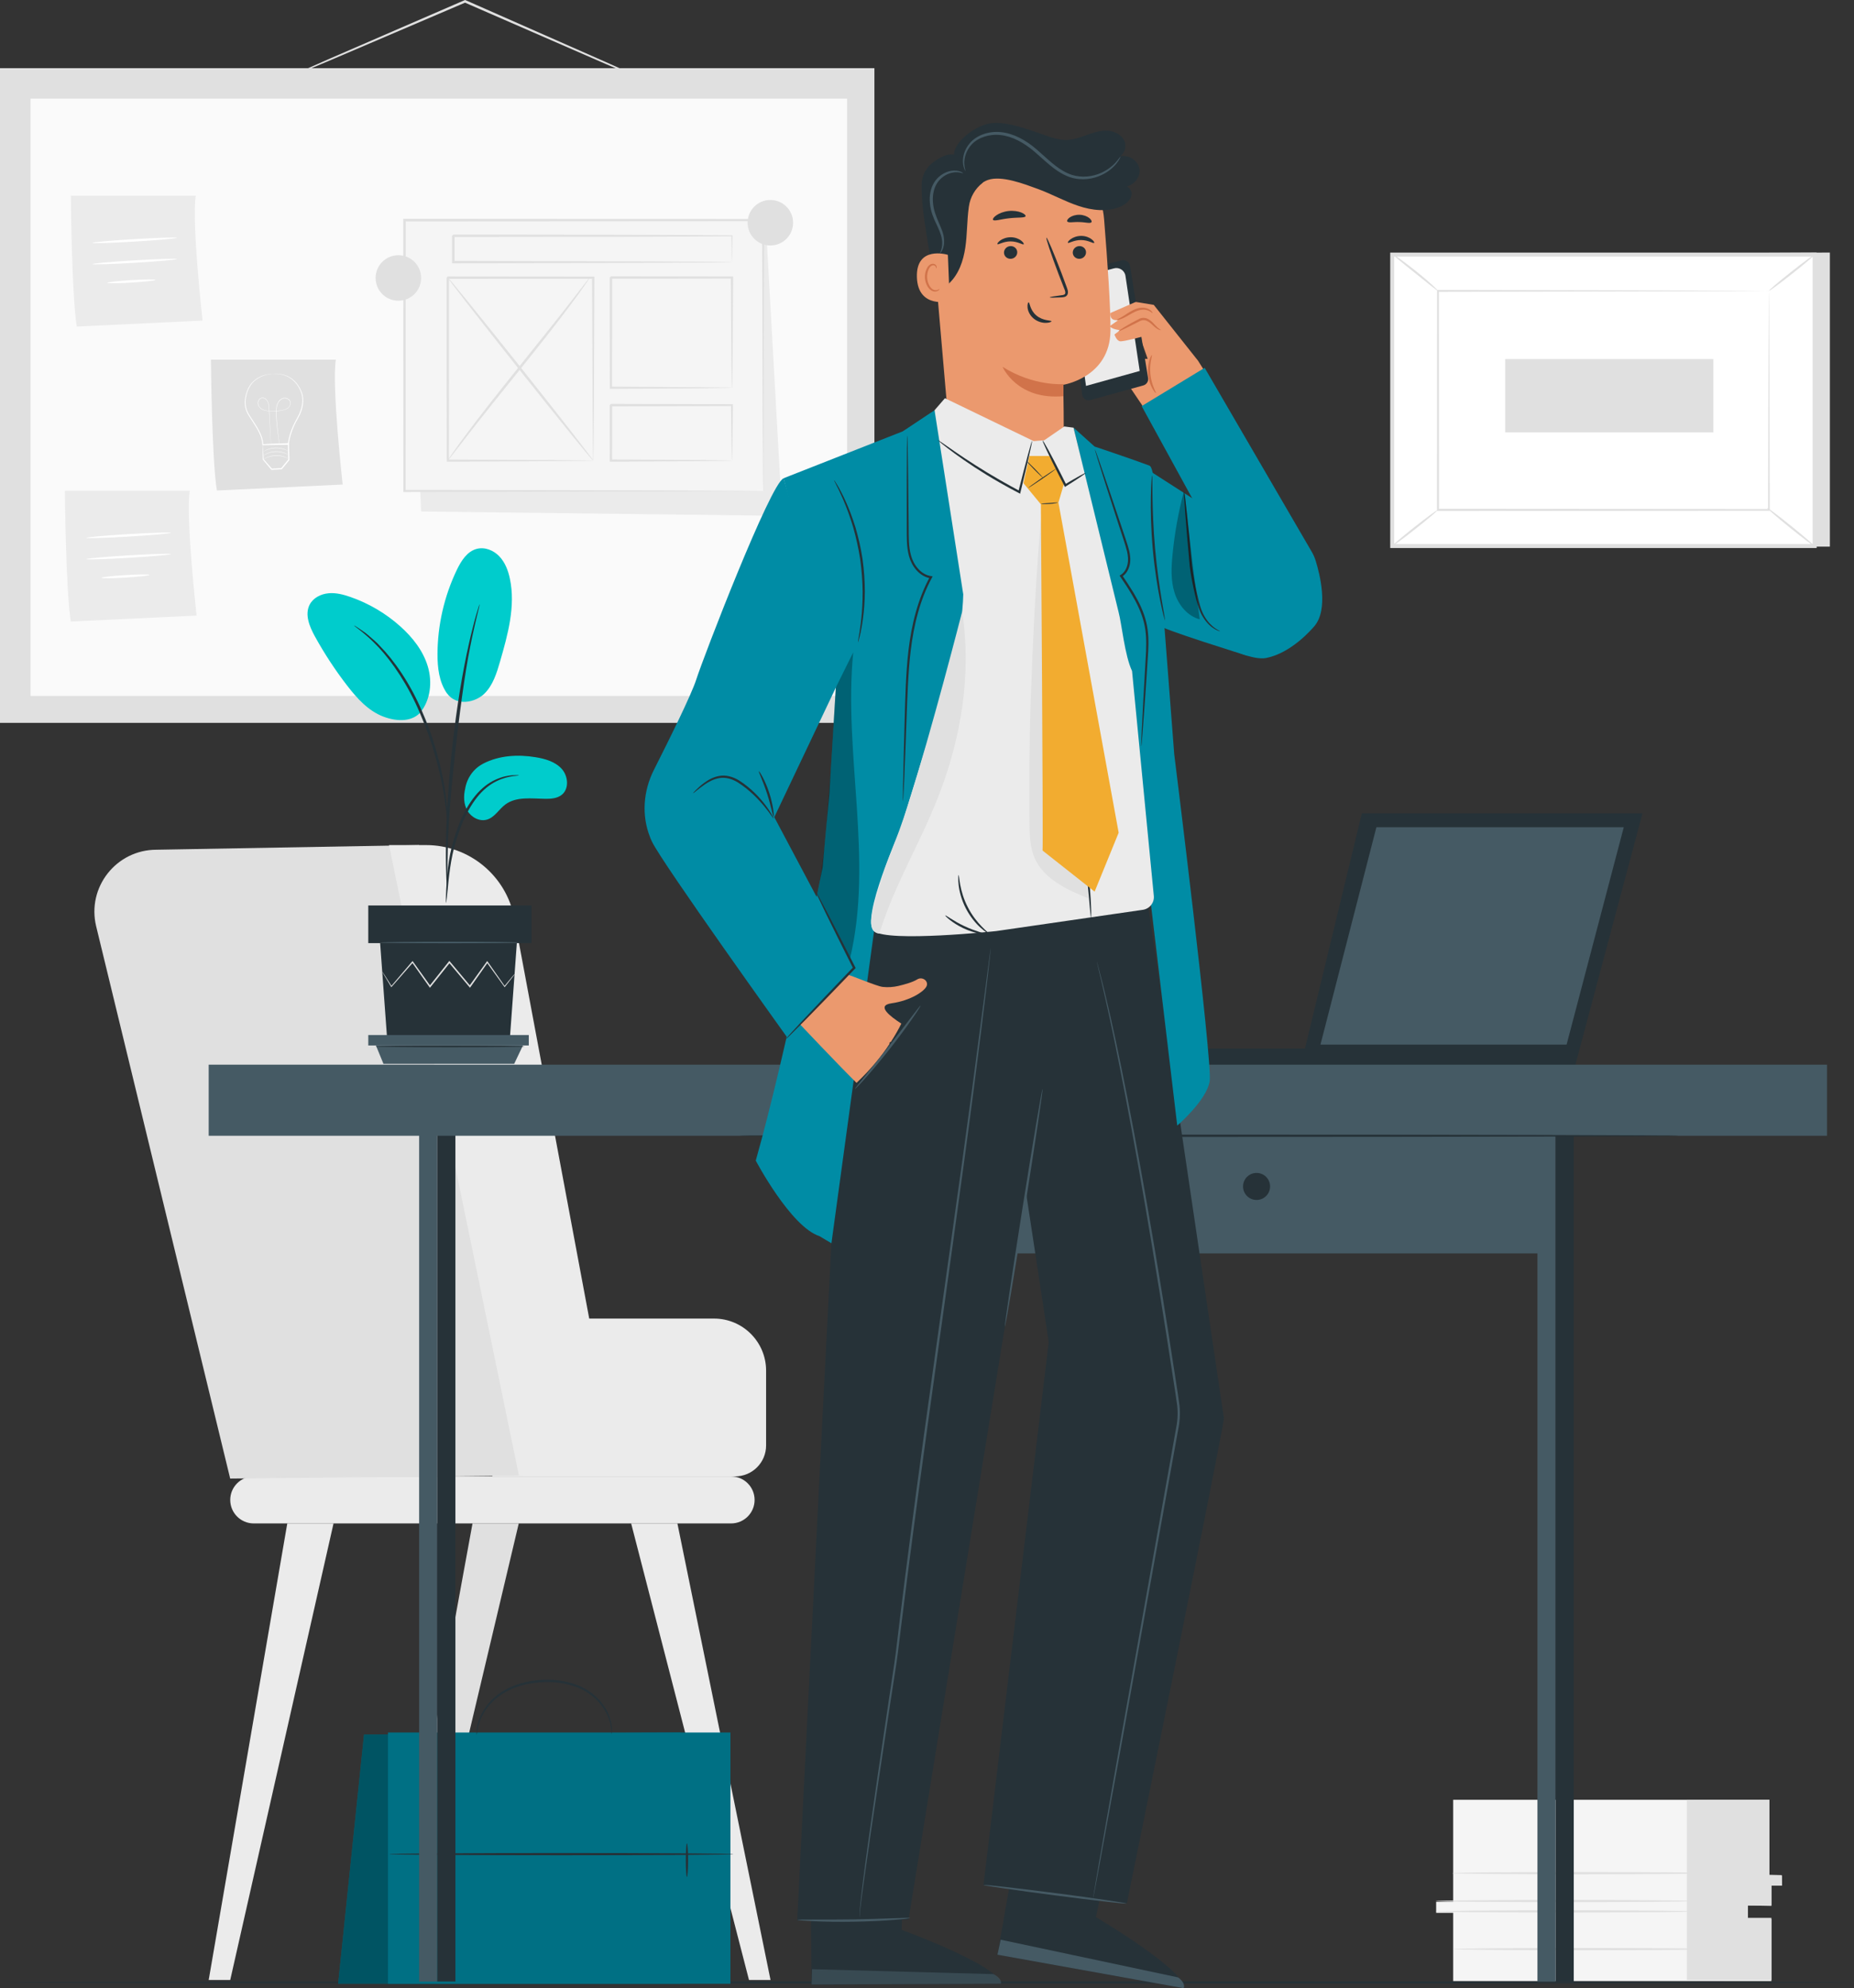 <?xml version="1.0" encoding="UTF-8"?> <svg xmlns="http://www.w3.org/2000/svg" viewBox="0 0 414.07 444.09"><rect x="0" y="0" width="414.07" height="444.09" fill="#333333" stroke="none"/><defs><style> .cls-1 { fill: #f2ac30; } .cls-2 { fill: #ebebeb; } .cls-3 { fill: #263238; } .cls-4 { fill: #eb996e; } .cls-5 { fill: #d1734a; } .cls-6 { fill: #008ca5; } .cls-7 { fill: #fff; } .cls-8 { fill: #fafafa; } .cls-9 { opacity: .4; } .cls-10 { opacity: .6; } .cls-11 { opacity: .2; } .cls-12 { opacity: .3; } .cls-13 { fill: #f5f5f5; } .cls-14 { fill: #e8505b; } .cls-15 { fill: #455a64; } .cls-16 { fill: #e0e0e0; } .cls-17 { fill: #0cc; } </style></defs><g id="Background_Complete"><g><polygon class="cls-16" points="408.68 56.41 408.68 122.1 314.33 122.1 310.93 56.87 408.68 56.41"></polygon><g><rect class="cls-7" x="325.56" y="42.24" width="65.09" height="94.35" transform="translate(268.69 447.52) rotate(-90)"></rect><path class="cls-16" d="M405.73,122.41h-95.24V56.42h95.24v65.99ZM311.38,121.51h93.45V57.32h-93.45v64.2Z"></path></g><g><rect class="cls-7" x="321.15" y="64.96" width="73.91" height="48.92"></rect><path class="cls-16" d="M395.06,64.96s-.13,0-.36.01c-.25,0-.6,0-1.05.01-.94,0-2.3.01-4.06.03-3.55.01-8.71.03-15.23.06-13.03.03-31.48.06-53.2.11l.21-.21c0,14.95.01,31.51.02,48.91h0s-.23-.23-.23-.23c27.88.02,53.59.03,73.91.05l-.19.19c.04-14.89.07-27.09.1-35.59.02-4.25.04-7.57.05-9.84,0-1.12.02-1.99.02-2.59,0-.59.02-.9.02-.9,0,0,.01.28.02.86,0,.59.01,1.44.02,2.55.01,2.27.03,5.57.05,9.8.02,8.53.06,20.77.1,35.71v.19s-.19,0-.19,0c-20.32.01-46.03.03-73.91.05h-.23s0-.23,0-.23h0c0-17.41.01-33.97.02-48.92v-.21s.21,0,.21,0c21.78.04,40.28.08,53.34.11,6.5.02,11.64.04,15.18.06,1.74.01,3.09.02,4.02.03.44,0,.78,0,1.03.01.23,0,.34.01.34.01Z"></path></g><path class="cls-16" d="M310.93,56.69c.04-.05.66.35,1.62,1.05.96.7,2.28,1.69,3.7,2.82,1.42,1.14,2.67,2.21,3.55,3.02.88.81,1.39,1.34,1.35,1.38-.09.1-2.36-1.77-5.19-4.03-2.83-2.26-5.11-4.13-5.03-4.24Z"></path><path class="cls-16" d="M405.28,56.87c.08.1-2.14,1.99-4.96,4.23-2.82,2.23-5.17,3.96-5.25,3.86-.08-.1,2.14-1.99,4.96-4.23,2.82-2.23,5.17-3.96,5.25-3.86Z"></path><g><path class="cls-7" d="M405.2,121.97c-3.51-2.84-7.01-5.68-10.52-8.53"></path><path class="cls-16" d="M394.68,113.45c.08-.1,2.5,1.73,5.41,4.08,2.91,2.35,5.19,4.34,5.11,4.44-.08.1-2.5-1.73-5.41-4.08-2.9-2.35-5.19-4.34-5.11-4.44Z"></path></g><path class="cls-16" d="M310.93,121.96c-.08-.1,2.12-1.97,4.91-4.18,2.79-2.21,5.12-3.92,5.2-3.82.08.1-2.12,1.97-4.91,4.18-2.79,2.21-5.12,3.92-5.2,3.82Z"></path><rect class="cls-16" x="351.22" y="65.14" width="16.38" height="46.5" transform="translate(271.02 447.8) rotate(-90)"></rect></g><g><path class="cls-16" d="M147.86,19.6s-.08-.02-.23-.07c-.18-.07-.4-.16-.66-.26-.62-.26-1.46-.61-2.52-1.05-2.23-.95-5.37-2.3-9.24-3.96-7.82-3.41-18.55-8.08-30.41-13.25-.36-.16-.72-.32-1.05-.46h.22c-11.65,4.98-22.15,9.47-29.79,12.74-3.78,1.59-6.84,2.87-9.02,3.79-1.03.42-1.85.76-2.46,1-.56.22-.86.33-.87.32,0-.02.28-.16.83-.42.6-.27,1.4-.64,2.42-1.1,2.16-.95,5.2-2.29,8.95-3.95,7.62-3.31,18.1-7.85,29.73-12.89l.11-.05.11.05c.33.15.69.3,1.05.46,11.83,5.22,22.54,9.95,30.34,13.39,3.84,1.72,6.96,3.12,9.17,4.12,1.04.48,1.87.86,2.48,1.15.26.12.47.23.64.31.14.07.21.11.21.12Z"></path><rect class="cls-16" y="15.23" width="195.29" height="146.23"></rect><rect class="cls-8" x="6.83" y="22.03" width="182.37" height="133.42"></rect><g><path class="cls-16" d="M47.11,80.33s.19,22.4,1.33,29.23l28.09-1.33s-2.47-22.02-1.52-27.9h-27.9Z"></path><g><path class="cls-7" d="M60.95,83.49s.03,0,.1-.01c.08,0,.18,0,.3-.01.27-.02.66,0,1.17.06.5.08,1.12.22,1.79.53.66.31,1.35.83,1.94,1.54.57.72,1.1,1.62,1.35,2.71.23,1.08.11,2.3-.29,3.47-.2.59-.47,1.17-.79,1.73-.32.57-.63,1.13-.9,1.75-.53,1.23-.95,2.58-1.14,3.99v.09s-.1,0-.1,0c-.89.01-1.82.03-2.77.05-1,.02-1.98.03-2.91.05h-.1s0-.1,0-.1c-.05-1.41-.68-2.7-1.35-3.84-.34-.58-.71-1.11-1.05-1.66-.34-.54-.72-1.05-.99-1.61-.55-1.12-.65-2.36-.44-3.42.2-1.07.56-2.04,1.08-2.8.53-.76,1.2-1.29,1.83-1.65.64-.35,1.23-.55,1.73-.67.49-.12.88-.17,1.15-.19.13,0,.23-.01.3-.01.07,0,.1,0,.1,0,0,0-.03,0-.1.01-.08,0-.18.02-.3.03-.26.03-.65.09-1.13.22-.48.13-1.07.33-1.69.69-.62.36-1.26.88-1.77,1.63-.5.74-.85,1.7-1.04,2.75-.2,1.04-.1,2.23.44,3.31.26.54.64,1.04.98,1.59.34.54.72,1.08,1.06,1.66.68,1.15,1.33,2.46,1.39,3.94l-.11-.1c.93-.02,1.91-.03,2.91-.05.95-.01,1.89-.03,2.77-.04l-.1.09c.19-1.45.62-2.8,1.16-4.05.27-.62.6-1.21.91-1.77.32-.56.58-1.12.78-1.7.41-1.15.53-2.33.31-3.38-.23-1.04-.74-1.94-1.29-2.65-.58-.7-1.24-1.21-1.88-1.53-.65-.32-1.25-.46-1.75-.55-.5-.07-.89-.1-1.16-.09-.12,0-.22,0-.3,0-.07,0-.1,0-.1,0Z"></path><path class="cls-7" d="M62.39,99.1s0-.03-.02-.09c-.01-.06-.02-.15-.04-.26-.04-.23-.09-.57-.15-1-.13-.87-.31-2.13-.44-3.71-.03-.39-.06-.81-.07-1.24-.01-.43-.03-.88,0-1.34.03-.46.1-.95.32-1.41.21-.45.57-.87,1.07-1.07.49-.21,1.12-.1,1.53.29.2.2.33.48.33.77,0,.29-.11.57-.29.8-.17.24-.41.42-.68.55-.26.13-.55.21-.83.28-.58.12-1.17.19-1.77.21-.6.01-1.2,0-1.78-.09-.29-.05-.58-.12-.85-.24-.27-.12-.51-.29-.71-.5-.2-.21-.35-.47-.41-.75-.07-.28-.02-.58.1-.83.12-.25.33-.47.59-.57.26-.11.56-.08.8.04.24.11.45.3.6.51.15.21.24.46.3.7.11.49.11.97.14,1.43.05.92.09,1.79.13,2.57.08,1.57.14,2.84.19,3.73.02.44.04.78.05,1.01,0,.11,0,.2,0,.26,0,.06,0,.09,0,.09,0,0,0-.03,0-.09,0-.06-.01-.15-.02-.26-.01-.24-.04-.58-.06-1.01-.05-.88-.12-2.15-.22-3.72-.04-.79-.09-1.65-.14-2.57-.03-.46-.03-.94-.14-1.42-.06-.24-.15-.47-.29-.67-.14-.2-.34-.37-.57-.48-.23-.11-.5-.13-.74-.03-.24.09-.43.29-.54.53-.11.24-.15.51-.09.78.06.26.2.51.39.71.38.41.94.63,1.5.72.57.09,1.17.1,1.77.08.6-.02,1.19-.08,1.76-.2.28-.06.56-.14.81-.27.25-.12.48-.3.65-.52.17-.22.27-.49.27-.75,0-.27-.12-.52-.3-.71-.38-.37-.97-.48-1.44-.28-.47.19-.82.6-1.03,1.03-.21.44-.29.92-.31,1.38-.03.46,0,.91,0,1.34.01.43.04.84.07,1.23.12,1.57.3,2.83.41,3.71.06.43.11.77.14,1.01.01.11.03.2.03.26,0,.06,0,.09,0,.09Z"></path><path class="cls-7" d="M58.69,99.24s.04.35.07.93c.03.68.08,1.49.13,2.43l-.02-.06c.56.65,1.2,1.39,1.89,2.18l-.1-.04c.69-.04,1.42-.08,2.19-.12l-.09.05c.35-.43.72-.87,1.09-1.33.18-.22.37-.45.55-.66l-.03.09c-.03-1.28-.06-2.49-.08-3.6l.12.11c-1.59.02-2.97.03-4.08.05-.44,0-.83,0-1.18,0-.28,0-.43,0-.44-.02,0,0,.13-.02.39-.04.34-.02.72-.04,1.15-.06,1.13-.04,2.54-.1,4.16-.16h.12s0,.11,0,.11c.03,1.11.07,2.32.11,3.6v.05s-.03.04-.03.04c-.18.22-.36.44-.55.67-.37.45-.74.9-1.09,1.33l-.04.04h-.06c-.76.04-1.5.08-2.19.11h-.06s-.04-.04-.04-.04c-.68-.8-1.3-1.55-1.86-2.21l-.02-.03v-.03c0-.97-.02-1.8-.02-2.5,0-.58,0-.89.02-.88Z"></path><path class="cls-7" d="M64.33,102.41s-.08-.03-.21-.09c-.13-.06-.32-.14-.57-.22-.48-.17-1.19-.33-1.97-.3-.79.02-1.48.22-1.95.42-.24.1-.43.19-.55.26-.13.07-.2.11-.2.1,0,0,.06-.05.18-.13.12-.08.31-.18.55-.29.47-.21,1.18-.43,1.97-.45.8-.02,1.51.14,2,.33.24.09.43.18.56.25.13.07.19.11.19.12Z"></path><path class="cls-7" d="M64.33,101.53s-.08-.03-.21-.09-.32-.14-.57-.22c-.48-.17-1.19-.32-1.97-.3-.79.02-1.48.22-1.95.42-.24.1-.43.19-.55.26-.13.07-.2.11-.2.1,0,0,.06-.05.18-.13.12-.08.31-.18.55-.29.47-.21,1.18-.43,1.97-.45.8-.02,1.51.14,2,.33.24.09.43.18.56.25.13.07.19.11.19.12Z"></path><path class="cls-7" d="M64.28,100.7s-.08-.03-.21-.09c-.13-.06-.32-.14-.57-.22-.48-.17-1.19-.33-1.97-.3-.79.02-1.48.22-1.95.42-.24.1-.42.19-.55.26-.13.07-.2.11-.2.1,0,0,.06-.05.18-.13.12-.08.31-.18.55-.29.47-.21,1.18-.43,1.97-.45.8-.02,1.51.14,2,.33.24.09.43.18.56.25.13.07.19.11.19.12Z"></path></g></g><g><path class="cls-2" d="M15.82,43.71s.19,22.4,1.33,29.23l28.09-1.33s-2.47-22.02-1.52-27.9H15.82Z"></path><path class="cls-7" d="M39.49,53.12c0,.15-4.2.53-9.41.84-5.21.31-9.43.44-9.44.29,0-.15,4.2-.53,9.41-.84,5.2-.31,9.43-.44,9.44-.29Z"></path><path class="cls-7" d="M39.5,57.86c0,.15-4.2.53-9.41.84-5.21.31-9.43.44-9.44.29,0-.15,4.2-.53,9.41-.84,5.2-.31,9.43-.44,9.44-.29Z"></path><path class="cls-7" d="M34.72,62.52c0,.15-2.39.42-5.35.6-2.97.18-5.38.2-5.39.05,0-.15,2.39-.42,5.35-.6,2.97-.18,5.38-.2,5.39-.05Z"></path></g><g><path class="cls-2" d="M14.49,109.6s.19,22.4,1.33,29.23l28.09-1.33s-2.47-22.02-1.52-27.9H14.49Z"></path><path class="cls-7" d="M38.16,119.01c0,.15-4.2.53-9.41.84-5.21.31-9.43.44-9.44.29,0-.15,4.2-.53,9.41-.84,5.2-.31,9.43-.44,9.44-.29Z"></path><path class="cls-7" d="M38.17,123.76c0,.15-4.2.53-9.41.84-5.21.31-9.43.44-9.44.29,0-.15,4.2-.53,9.41-.84,5.2-.31,9.43-.44,9.44-.29Z"></path><path class="cls-7" d="M33.39,128.41c0,.15-2.39.42-5.35.6-2.97.18-5.38.2-5.39.05,0-.15,2.39-.42,5.35-.6,2.97-.18,5.38-.2,5.39-.05Z"></path></g><g><polygon class="cls-2" points="91.26 49.65 94.05 114.25 174.69 115.22 171.07 50.5 91.26 49.65"></polygon><g><g><rect class="cls-13" x="90.33" y="49.18" width="80.11" height="60.49"></rect><path class="cls-16" d="M170.44,109.67s-.02-.39-.02-1.12c0-.75-.01-1.83-.03-3.23-.01-2.84-.03-6.97-.06-12.24-.03-10.55-.07-25.64-.12-43.9l.23.23c-22.65.01-50.29.03-80.1.05h0l.28-.28c0,21.75-.02,42.35-.03,60.49l-.25-.25c23.7.05,43.7.09,57.78.12,7.04.03,12.61.05,16.43.07,1.9.01,3.36.02,4.37.03.49,0,.86.01,1.13.01.26,0,.39.01.39.01,0,0-.12,0-.36.01-.26,0-.63,0-1.1.01-1,0-2.44.02-4.32.03-3.81.02-9.36.04-16.38.07-14.13.03-34.18.07-57.94.12h-.25s0-.25,0-.25c0-18.14-.02-38.73-.03-60.49v-.28s.28,0,.28,0h0c29.81.02,57.45.04,80.1.05h.23s0,.23,0,.23c-.05,18.32-.09,33.46-.12,44.04-.02,5.25-.04,9.36-.06,12.19-.01,1.38-.02,2.45-.03,3.18,0,.72-.02,1.07-.02,1.07Z"></path></g><g><rect class="cls-13" x="99.99" y="62" width="32.47" height="40.87"></rect><path class="cls-16" d="M132.47,102.87s0-.07-.01-.21c0-.15,0-.34-.01-.58,0-.54-.02-1.28-.03-2.23-.02-1.97-.04-4.81-.07-8.38-.03-7.19-.07-17.37-.12-29.46l.25.25c-9.68,0-20.75.02-32.47.03-.07.06.52-.52.27-.27h0v1.4s0,1.41,0,1.41c0,.94,0,1.87,0,2.8,0,1.86,0,3.69,0,5.51,0,3.63,0,7.17,0,10.6-.01,6.86-.02,13.3-.03,19.14l-.23-.23c9.74.05,17.83.09,23.51.12,2.82.03,5.04.05,6.6.06.74.01,1.32.02,1.75.03.4,0,.62.03.62.03,0,0-.18.02-.57.03-.42,0-.98.02-1.71.03-1.54.01-3.75.03-6.55.06-5.72.03-13.85.07-23.66.12h-.23s0-.23,0-.23c-.01-5.84-.02-12.27-.03-19.14,0-3.43,0-6.98,0-10.6,0-1.81,0-3.65,0-5.51,0-.93,0-1.86,0-2.8v-1.41s0-.71,0-.71v-.69h0c-.25.23.33-.36.28-.29,11.72.01,22.79.02,32.47.03h.25s0,.25,0,.25c-.05,12.15-.09,22.39-.12,29.62-.03,3.55-.05,6.37-.07,8.33-.01.93-.02,1.66-.03,2.19,0,.23-.01.41-.01.55,0,.12,0,.18-.01.18Z"></path></g><g><rect class="cls-13" x="101.24" y="52.65" width="62.23" height="5.89"></rect><path class="cls-16" d="M163.47,58.54s-.01-.14-.02-.4c0-.29-.02-.66-.03-1.14-.01-1.02-.04-2.48-.06-4.34l.11.11c-10.5.1-34.42.16-62.23.16h0c.55-.55.15-.15.28-.27h0v1.5c0,.5,0,1,0,1.49,0,.99,0,1.95,0,2.89l-.27-.27c17.4.05,32.91.09,44.11.12,5.58.03,10.09.06,13.24.08,1.54.02,2.74.03,3.6.04.39,0,.7.01.94.02.21,0,.33.01.33.02,0,0-.09.01-.3.02-.23,0-.53.01-.91.02-.84,0-2.03.02-3.54.04-3.13.02-7.62.05-13.18.08-11.25.03-26.83.07-44.31.12h-.27s0-.27,0-.27c0-.94,0-1.91,0-2.89,0-.49,0-.99,0-1.49v-.75s0-.38,0-.38v-.35h0v-.02h0c.12-.12-.28.27.28-.28h0c27.81,0,51.74.07,62.23.16h.11s0,.11,0,.11c-.03,1.89-.05,3.37-.06,4.41-.01.47-.02.84-.03,1.12,0,.25-.01.37-.02.36Z"></path></g><g><rect class="cls-13" x="136.44" y="62" width="27.03" height="24.63"></rect><path class="cls-16" d="M163.47,86.63s-.02-.17-.03-.48c0-.34-.02-.78-.03-1.34-.01-1.2-.04-2.89-.06-5.02-.03-4.33-.07-10.45-.12-17.8l.23.23c-7.81.01-17.09.03-27.03.04-.06.06.52-.52.27-.27h0v1.67c0,.56,0,1.11,0,1.66,0,1.1,0,2.2,0,3.28,0,2.17,0,4.29,0,6.35,0,4.13-.02,8.05-.02,11.66l-.24-.24c8.02.05,14.73.09,19.5.12,2.34.03,4.21.05,5.53.06.61.01,1.1.02,1.48.03.34,0,.52.02.53.03,0,0-.15.02-.47.03-.36,0-.83.02-1.43.03-1.31.02-3.15.04-5.48.06-4.8.03-11.57.07-19.65.12h-.24s0-.24,0-.24c0-3.61-.02-7.53-.02-11.66,0-2.07,0-4.19,0-6.35,0-1.08,0-2.18,0-3.28,0-.55,0-1.11,0-1.66v-.84s0-.42,0-.42v-.39h0v-.02c-.25.24.33-.34.28-.28,9.94.01,19.22.03,27.03.04h.24s0,.23,0,.23c-.05,7.41-.09,13.58-.12,17.95-.03,2.11-.05,3.78-.06,4.97-.01.54-.02.96-.03,1.29,0,.29-.02.43-.03.43Z"></path></g><g><rect class="cls-13" x="136.44" y="90.49" width="27.03" height="12.38"></rect><path class="cls-16" d="M163.47,102.87s-.03-.32-.04-.9c-.01-.62-.03-1.45-.05-2.48-.03-2.18-.06-5.24-.11-8.99l.2.2c-7.05.02-16.56.05-27.03.08-.25.25.33-.34.27-.27h0v.81s0,.81,0,.81c0,.54,0,1.07,0,1.61,0,1.06,0,2.12,0,3.15,0,2.07,0,4.08-.01,6l-.26-.26c7.8.05,14.5.09,19.33.12,2.36.03,4.26.05,5.63.07.62.01,1.13.02,1.52.03.35.01.54.02.55.03.01.01-.16.02-.48.03-.38,0-.87.02-1.47.03-1.36.02-3.24.04-5.57.07-4.87.03-11.64.07-19.5.12h-.26s0-.26,0-.26c0-1.92,0-3.93-.01-6,0-1.04,0-2.09,0-3.15,0-.53,0-1.07,0-1.61v-.81s0-.41,0-.41v-.38h0v-.02h0c-.06.06.52-.53.28-.28,10.47.03,19.98.06,27.03.08h.2s0,.2,0,.2c-.04,3.8-.08,6.9-.11,9.12-.02,1.02-.04,1.83-.05,2.44-.01.55-.03.83-.04.82Z"></path></g><g><path class="cls-7" d="M131.66,62.07c-10.05,13.89-21.62,26.91-31.67,40.8"></path><path class="cls-16" d="M99.99,102.87s.08-.17.27-.46c.23-.34.51-.75.85-1.24.74-1.08,1.85-2.61,3.25-4.48,2.79-3.75,6.78-8.83,11.25-14.39,4.47-5.56,8.51-10.59,11.38-14.28,1.39-1.8,2.54-3.27,3.39-4.37.37-.47.68-.86.93-1.18.22-.27.34-.4.36-.39.02.01-.08.17-.27.46-.23.34-.51.75-.85,1.24-.74,1.08-1.85,2.61-3.25,4.48-2.79,3.75-6.78,8.83-11.26,14.39-4.47,5.55-8.51,10.59-11.37,14.28-1.39,1.8-2.54,3.27-3.39,4.37-.37.47-.68.86-.93,1.18-.22.27-.34.4-.36.39Z"></path></g><g><line class="cls-7" x1="99.99" y1="62" x2="132.47" y2="102.87"></line><path class="cls-16" d="M132.47,102.87c-.12.09-7.49-8.98-16.45-20.26-8.97-11.29-16.14-20.51-16.02-20.61.12-.09,7.48,8.98,16.45,20.26,8.97,11.28,16.14,20.51,16.02,20.6Z"></path></g></g><path class="cls-16" d="M94.05,62.09c0,2.81-2.27,5.08-5.08,5.08s-5.08-2.27-5.08-5.08,2.27-5.08,5.08-5.08,5.08,2.27,5.08,5.08Z"></path><path class="cls-16" d="M177.13,49.75c0,2.81-2.27,5.08-5.08,5.08s-5.08-2.27-5.08-5.08,2.27-5.08,5.08-5.08,5.08,2.27,5.08,5.08Z"></path></g></g><g><path class="cls-13" d="M324.55,402.02v22.77h-3.8v2.47h3.8v15.24h71.07v-13.87h-5.26v-3.02h5.26v-4.53h2.34v-2.06h-2.78v-17.01h-70.63Z"></path><polygon class="cls-16" points="376.75 402.09 376.75 442.25 395.62 442.25 395.62 428.38 390.36 428.38 390.36 425.61 395.62 425.71 395.62 421.18 398.01 421.18 397.96 418.84 395.18 418.77 395.18 402.02 376.75 402.09"></polygon><path class="cls-16" d="M378.09,426.94c0,.14-12.86.25-28.72.25s-28.72-.11-28.72-.25,12.86-.25,28.72-.25,28.72.11,28.72.25Z"></path><path class="cls-16" d="M378.09,424.62c0,.14-12.86.25-28.72.25s-28.72-.11-28.72-.25,12.86-.25,28.72-.25,28.72.11,28.72.25Z"></path><path class="cls-16" d="M381.78,418.4c0,.14-12.86.25-28.72.25s-28.72-.11-28.72-.25,12.86-.25,28.72-.25,28.72.11,28.72.25Z"></path><path class="cls-16" d="M382.14,435.36c0,.14-12.86.25-28.72.25s-28.72-.11-28.72-.25,12.86-.25,28.72-.25,28.72.11,28.72.25Z"></path></g><g><path class="cls-2" d="M109.97,329.77h54.22c3.82,0,6.91-3.09,6.91-6.91v-16.7c0-6.43-5.21-11.64-11.64-11.64h-49.89l.41,35.25Z"></path><g><path class="cls-2" d="M163.28,340.28H56.67c-2.9,0-5.25-2.35-5.25-5.25h0c0-2.9,2.35-5.25,5.25-5.25h106.61c2.9,0,5.25,2.35,5.25,5.25h0c0,2.9-2.35,5.25-5.25,5.25Z"></path><path class="cls-16" d="M34.94,189.8l58.65-1.04,37.23,140.7-79.41.8-29.93-123.35c-2.12-8.72,4.49-17.11,13.46-17.11Z"></path><polygon class="cls-2" points="64.16 340.28 46.61 442.26 51.42 442.26 74.49 340.28 64.16 340.28"></polygon><polygon class="cls-16" points="105.53 340.28 86.88 442.26 91.69 442.26 115.86 340.28 105.53 340.28"></polygon><polygon class="cls-2" points="151.29 340.28 172.09 442.26 167.28 442.26 140.96 340.28 151.29 340.28"></polygon></g><path class="cls-2" d="M86.88,188.76l29.02,140.85h22.26l-23.28-124.46c-1.76-9.5-10.05-16.39-19.71-16.39h-8.3Z"></path></g></g><g id="Floor"><path class="cls-3" d="M414.07,442.81c0,.14-92.51.26-206.61.26s-206.63-.12-206.63-.26,92.49-.26,206.63-.26,206.61.12,206.61.26Z"></path></g><g id="Briefcase"><g><polygon class="cls-6" points="151.98 443.1 75.52 443.1 81.3 387.44 151.98 386.99 151.98 443.1"></polygon><g class="cls-9"><polygon points="151.98 443.1 75.52 443.1 81.3 387.44 151.98 386.99 151.98 443.1"></polygon></g><rect class="cls-6" x="86.67" y="386.99" width="76.46" height="56.11"></rect><g class="cls-11"><rect x="86.67" y="386.99" width="76.46" height="56.11"></rect></g><path class="cls-3" d="M163.78,414.15c0,.14-17.2.26-38.42.26s-38.42-.12-38.42-.26,17.2-.26,38.42-.26,38.42.12,38.42.26Z"></path><path class="cls-3" d="M100.29,419.56c-.14,0-.26-1.88-.26-4.2s.12-4.2.26-4.2.26,1.88.26,4.2-.12,4.2-.26,4.2Z"></path><path class="cls-3" d="M153.42,419.25c-.14,0-.26-1.68-.26-3.75s.12-3.75.26-3.75.26,1.68.26,3.75-.12,3.75-.26,3.75Z"></path><path class="cls-3" d="M136.61,387.28c-.05,0-.01-.6-.19-1.66-.17-1.05-.62-2.57-1.69-4.15-1.06-1.58-2.76-3.19-5.05-4.24-2.28-1.06-5.08-1.59-7.99-1.51-2.92.07-5.68.69-7.95,1.79-2.28,1.09-4.01,2.65-5.1,4.21-1.11,1.55-1.64,3.04-1.87,4.08-.24,1.05-.25,1.65-.3,1.65-.02,0-.03-.15-.03-.44,0-.29.03-.71.12-1.25.17-1.07.67-2.62,1.77-4.25,1.08-1.63,2.86-3.29,5.19-4.43,2.33-1.16,5.17-1.81,8.15-1.88,2.98-.08,5.86.47,8.21,1.6,2.36,1.11,4.11,2.81,5.16,4.47,1.07,1.66,1.47,3.24,1.59,4.32.06.54.06.97.04,1.26-.02.29-.04.44-.06.43Z"></path></g></g><g id="Plant"><g><g><path class="cls-17" d="M107.93,170.56c3.56-1.84,7.76-2.08,11.72-1.42,2.13.35,4.34.99,5.79,2.58,1.45,1.6,1.72,4.41.06,5.78-.99.82-2.37.94-3.65.93-3.1-.04-6.54-.58-9.01,1.28-1.41,1.06-2.35,2.83-4.04,3.35-1.65.51-3.52-.46-4.39-1.95-.88-1.49-.91-3.35-.5-5.03,0,0,.43-3.66,4.02-5.52Z"></path><path class="cls-17" d="M99.77,154.79c2.18,3.11,6.42,2.08,8.38.18,1.96-1.9,2.79-4.65,3.55-7.28,1.73-6,3.47-12.3,2.18-18.41-.38-1.83-1.07-3.65-2.35-5-1.28-1.36-3.26-2.16-5.06-1.68-2.14.56-3.46,2.66-4.42,4.65-2.82,5.85-4.31,12.34-4.34,18.83-.01,3.03.35,6.21,2.06,8.72"></path><path class="cls-17" d="M93.78,159.26c2.37-2.81,2.82-6.91,1.76-10.42-1.05-3.52-3.43-6.51-6.17-8.96-3.21-2.87-6.99-5.1-11.06-6.52-1.6-.56-3.29-1.01-4.97-.84-1.69.16-3.39,1.02-4.17,2.52-1.16,2.22-.05,4.91,1.16,7.11,2.13,3.87,4.56,7.57,7.26,11.06,2.18,2.81,4.67,5.57,7.99,6.84,3.32,1.27,6.76,1.12,8.52-1.18"></path><path class="cls-3" d="M99.62,201.76s.11-.5.2-1.41c.1-1.03.23-2.32.38-3.86.18-1.62.42-3.56.87-5.66.45-2.1,1.15-4.38,2.06-6.68.94-2.29,2.08-4.38,3.41-6.05,1.32-1.68,2.87-2.89,4.31-3.59,1.44-.71,2.74-1,3.63-1.13.9-.09,1.41-.16,1.41-.2,0-.04-.51-.05-1.43-.02-.92.06-2.27.29-3.79.99-1.53.68-3.16,1.91-4.55,3.62-1.4,1.7-2.58,3.83-3.54,6.17-.92,2.35-1.61,4.65-2.04,6.79-.43,2.14-.62,4.1-.75,5.73-.12,1.64-.17,2.97-.19,3.88-.02.92,0,1.43.03,1.43Z"></path><path class="cls-3" d="M99.89,198.79s.03-.23.04-.66c0-.49,0-1.11,0-1.88,0-1.63,0-3.99.08-6.9.14-5.82.65-12.09,1.61-20.92.92-8.31,2.15-17.97,3.45-24.26.28-1.43.56-2.72.82-3.84.25-1.13.47-2.1.67-2.89.18-.74.32-1.35.44-1.82.09-.42.13-.64.11-.65-.02,0-.1.21-.23.62-.14.47-.32,1.07-.54,1.8-.24.78-.49,1.75-.77,2.87-.29,1.12-.6,2.41-.91,3.83-1.28,5.7-2.65,13.66-3.62,22.51-.97,8.85-1.41,16.91-1.45,22.75-.03,2.92.03,5.28.1,6.91.05.76.08,1.38.11,1.88.03.43.06.65.08.65Z"></path><path class="cls-3" d="M99.92,183.24s.03-.7-.01-1.96c-.07-1.26-.25-3.08-.6-5.31-.38-2.23-.9-4.87-1.73-7.74-.36-1.31-1.2-4.46-3.24-9.16-2.68-6.37-6.33-11.58-9.51-14.8-.74-.86-1.57-1.47-2.24-2.08-.34-.29-.65-.58-.96-.81-.31-.21-.6-.41-.87-.6-1.04-.71-1.63-1.09-1.65-1.06-.09.13,2.34,1.56,5.41,4.83,3.06,3.26,6.61,8.43,9.27,14.75,1.48,3.43,2.52,6.48,3.26,9.07.85,2.84,1.41,5.46,1.84,7.66.4,2.21.64,4.01.78,5.26.12,1.25.2,1.94.24,1.94Z"></path></g><polygon class="cls-3" points="84.9 210.66 86.46 232.01 113.87 232.01 115.43 210.66 84.9 210.66"></polygon><rect class="cls-3" x="82.25" y="202.25" width="36.45" height="8.41"></rect><polygon class="cls-15" points="82.25 231.19 82.25 233.52 83.96 233.52 118.1 233.52 118.1 231.19 82.25 231.19"></polygon><polygon class="cls-15" points="85.64 237.62 83.96 233.52 116.79 233.52 114.84 237.62 85.64 237.62"></polygon><path class="cls-16" d="M114.92,217.64s-.04.07-.13.2c-.11.14-.24.32-.41.54-.39.5-.92,1.18-1.6,2.04l-.07.09-.07-.1c-1-1.39-2.35-3.24-3.92-5.43h.23c-1.17,1.65-2.47,3.49-3.86,5.47l-.12.17-.14-.16c-1.43-1.7-2.97-3.54-4.58-5.45h.26c-.08.1-.17.2-.25.31-1.42,1.78-2.8,3.51-4.1,5.14l-.14.17-.13-.18c-1.39-1.97-2.69-3.81-3.87-5.47h.22c-1.9,2.18-3.52,4.02-4.76,5.43l-.08.1-.06-.11c-.63-1.05-1.13-1.89-1.49-2.5-.16-.27-.28-.49-.38-.67-.08-.15-.12-.23-.12-.24,0,0,.06.07.16.21.11.17.25.38.42.64.38.6.91,1.42,1.56,2.46h-.15c1.22-1.44,2.81-3.31,4.68-5.5l.12-.14.11.15c1.19,1.65,2.5,3.49,3.9,5.44h-.26c1.3-1.64,2.67-3.37,4.09-5.15.09-.11.17-.22.25-.32l.13-.16.13.16c1.6,1.92,3.15,3.76,4.57,5.46h-.26c1.41-1.96,2.72-3.79,3.9-5.43l.11-.16.11.16c1.55,2.21,2.86,4.08,3.84,5.49h-.14c.7-.84,1.26-1.51,1.66-2,.18-.21.33-.38.44-.52.1-.11.16-.17.16-.17Z"></path><path class="cls-15" d="M115.81,210.52c0,.09-6.87.17-15.34.17s-15.34-.08-15.34-.17,6.87-.17,15.34-.17,15.34.08,15.34.17Z"></path><path class="cls-3" d="M117.2,233.75c0,.09-7.47.17-16.67.17s-16.68-.08-16.68-.17,7.46-.17,16.68-.17,16.67.08,16.67.17Z"></path></g></g><g id="Desk"><g><g><g><rect class="cls-3" x="259.05" y="234.2" width="80.28" height="3.9" transform="translate(598.38 472.3) rotate(180)"></rect><polygon class="cls-3" points="351.77 238.1 366.83 181.67 304.15 181.67 290.51 238.1 351.77 238.1"></polygon></g><g><polygon class="cls-15" points="294.27 233.83 350.26 233.83 363.3 184.28 307.01 184.28 294.27 233.83"></polygon><path class="cls-3" d="M350.65,234.33h-57.03l13-50.55h57.32l-13.3,50.55ZM294.91,233.33h54.97l12.77-48.55h-55.25l-12.49,48.55Z"></path></g></g><g><g><rect class="cls-15" x="93.61" y="249.06" width="4.05" height="193.56"></rect><rect class="cls-3" x="97.66" y="249.61" width="4.05" height="193"></rect></g><g><rect class="cls-15" x="343.37" y="249.06" width="4.05" height="193.56"></rect><rect class="cls-3" x="347.43" y="249.61" width="4.05" height="193"></rect></g><rect class="cls-15" x="46.61" y="237.81" width="361.43" height="15.88"></rect><rect class="cls-15" x="209.83" y="253.69" width="135.57" height="26.28"></rect><path class="cls-3" d="M283.66,265.01c0,1.67-1.35,3.02-3.02,3.02s-3.02-1.35-3.02-3.02,1.35-3.02,3.02-3.02,3.02,1.35,3.02,3.02Z"></path></g><path class="cls-3" d="M374.94,253.69c0,.14-46.97.26-104.9.26s-104.91-.12-104.91-.26,46.96-.26,104.91-.26,104.9.12,104.9.26Z"></path></g></g><g id="Character"><g><g><g><path class="cls-4" d="M249.83,66.88c.54,0,7.85,1.22,7.85,1.22l9.88,12.46,1.49,2.36-13.34,8.52-5.89-8.72-5.01-3.25s2.17-1.9,5.28-.54c3.11,1.35,6.23,1.22,6.23,1.22l-1.76-5.01-5.42-1.08.68-7.18Z"></path><path class="cls-3" d="M250.47,58.15c.88-.22,1.76.35,1.91,1.25.81,5.11,3.26,20.49,4.03,25.03.13.74-.33,1.45-1.06,1.66l-11.82,3.27c-.86.24-1.74-.34-1.85-1.23l-3.18-25.53c-.1-.77.4-1.5,1.15-1.69l10.82-2.75Z"></path><path class="cls-2" d="M242.55,86.2l11.99-3.34-3.18-21.24c-.18-1.21-1.38-2-2.56-1.68l-9.61,2.55,3.36,23.71Z"></path><g><path class="cls-4" d="M254.3,70.66l-5.4,4.05s.45,1.42,1.27,1.52,5.17-1.1,5.17-1.1l-1.04-4.48Z"></path><path class="cls-4" d="M253.65,67.44l-5.65,2.47s-.37,1.84,1.75,1.59l-1.9,1.36s.47.82,2.83.92c2.36.1,4.65-3.18,4.65-3.18l-1.69-3.16Z"></path></g></g><path class="cls-5" d="M259.26,73.72c0,.08-.69-.06-1.44-.75-.38-.33-.78-.76-1.3-1.09-.51-.34-1.14-.5-1.79-.23-2.62,1.33-4.84,2.47-4.9,2.32-.05-.12,1.97-1.42,4.72-2.81.38-.15.81-.21,1.21-.13.4.07.74.26,1.02.45.57.4.95.87,1.28,1.22.65.72,1.21.95,1.19,1.02Z"></path><path class="cls-5" d="M258.15,87.81c-.08.1-1.47-1.56-1.73-4.11-.29-2.55.72-4.46.83-4.38.15.05-.58,1.93-.31,4.33.23,2.4,1.35,4.09,1.21,4.16Z"></path><path class="cls-5" d="M257.4,69.93c-.07.05-.37-.37-1.09-.6-.72-.26-1.8-.2-2.86.33-1.07.51-2,1.16-2.76,1.47-.75.34-1.28.38-1.29.32-.02-.07.45-.24,1.12-.64.69-.38,1.56-1.07,2.71-1.62.58-.27,1.18-.44,1.75-.47.57-.03,1.08.09,1.47.27.8.37,1.01.93.96.94Z"></path></g><path class="cls-6" d="M256.98,105.32l29.39,18.87-7.79,22.28s-20.11-6.21-19.74-6.86c.38-.65-1.87-34.29-1.87-34.29Z"></path><g><path class="cls-3" d="M249.38,406.93l-4.62,21.29s20.09,11.85,19.62,15.87l-41.6-7.48,5.84-33.47,20.77,3.79Z"></path><path class="cls-15" d="M222.77,436.61l.72-3.35,39.62,8.42s1.71,1.14,1.26,2.41l-41.6-7.48Z"></path></g><g><path class="cls-3" d="M202.06,409.28l-.69,21.78s21.9,8.01,22.17,12.05l-42.27.18-.32-33.97,21.11-.04Z"></path><g class="cls-10"><path class="cls-15" d="M181.27,443.28l.1-3.43,40.49,1.1s1.89.81,1.68,2.14l-42.27.18Z"></path></g></g><g><g><path class="cls-4" d="M208.19,52.22l4.31,49.95,25.02-2c.16-2.92-.05-14.22-.05-14.22,0,0,10.41-1.62,10.54-12.03.06-5.05-.66-15.5-1.42-24.91-.84-10.44-9.87-18.29-20.32-17.68h0c-10.83.63-19,10.08-18.07,20.88Z"></path><path class="cls-5" d="M237.48,85.8s-6.58.53-13.57-3.86c0,0,3.21,7.49,13.59,6.55l-.02-2.7Z"></path></g><g><g><g><path class="cls-3" d="M242.55,56.31c.03.78-.61,1.46-1.43,1.5-.82.04-1.5-.56-1.53-1.34-.03-.78.61-1.46,1.43-1.5.82-.04,1.51.56,1.53,1.34Z"></path><path class="cls-3" d="M244.36,54.26c-.18.19-1.31-.64-2.91-.64-1.6-.02-2.77.8-2.94.61-.09-.09.1-.44.61-.81.5-.37,1.36-.73,2.36-.73,1,0,1.83.37,2.32.75.49.38.66.73.57.81Z"></path></g><g><path class="cls-3" d="M227.19,56.31c.03.78-.61,1.46-1.43,1.5-.82.04-1.5-.56-1.53-1.34s.61-1.46,1.43-1.5c.82-.04,1.51.56,1.53,1.34Z"></path><path class="cls-3" d="M228.63,54.56c-.18.19-1.31-.64-2.91-.64-1.6-.02-2.77.8-2.95.61-.08-.09.1-.44.61-.81.5-.37,1.36-.73,2.36-.73,1,0,1.83.37,2.32.75.49.38.66.73.57.81Z"></path></g><path class="cls-3" d="M234.44,66.42c0-.09.99-.26,2.6-.47.41-.04.79-.12.86-.4.1-.29-.07-.74-.27-1.21-.38-.99-.79-2.02-1.21-3.11-1.68-4.43-2.89-8.07-2.71-8.14.18-.07,1.68,3.47,3.36,7.9.4,1.09.79,2.13,1.16,3.13.15.46.42.99.21,1.6-.11.31-.41.53-.67.6-.26.08-.49.08-.69.1-1.62.09-2.63.09-2.63,0Z"></path><path class="cls-3" d="M229.73,67.53c.26-.02.26,1.72,1.75,2.95,1.48,1.24,3.33,1.04,3.35,1.28.02.11-.41.34-1.19.36-.77.03-1.89-.22-2.79-.97-.91-.76-1.3-1.76-1.36-2.48-.07-.73.13-1.16.25-1.15Z"></path></g><path class="cls-3" d="M229.05,48.29c-.16.43-1.75.23-3.63.46-1.88.19-3.39.74-3.64.35-.11-.19.15-.6.76-1.02.61-.42,1.57-.82,2.7-.95,1.13-.12,2.16.06,2.84.33.69.28,1.04.62.97.83Z"></path><path class="cls-3" d="M243.77,49.63c-.28.36-1.38-.01-2.71-.03-1.32-.06-2.45.24-2.7-.14-.11-.18.06-.55.55-.89.48-.34,1.29-.62,2.2-.6.91.03,1.7.36,2.16.73.47.37.62.75.5.92Z"></path></g><path class="cls-3" d="M219.49,40.8s-.04.03-.06.05c-1.66,1.31-2.75,3.2-3.04,5.29-.01.07-.02.14-.03.21-.41,2.97-.33,5.99-.77,8.95-.44,2.96-1.46,5.98-3.65,8.02-.9.84-2.5,1.42-3.24.43-.29-.38-.33-.89-.37-1.36-.55-7.17-2.51-13.53-2.5-21.02,0-2.04.96-3.95,2.62-5.14,1.57-1.12,3.49-2.29,5.23-1.47,1.75.83,4,4.09,5.36,5.47"></path><g><path class="cls-4" d="M211.7,56.93c-.18-.08-7.15-2.12-6.92,5,.23,7.12,7.32,5.42,7.33,5.22,0-.2-.41-10.22-.41-10.22Z"></path><path class="cls-5" d="M209.84,64.52s-.12.09-.33.19c-.2.1-.55.18-.93.05-.76-.25-1.43-1.43-1.51-2.71-.04-.65.08-1.27.29-1.79.2-.53.53-.9.9-.98.37-.1.65.12.74.32.1.2.06.34.1.35.02.02.15-.12.08-.42-.03-.14-.12-.31-.29-.44-.18-.13-.43-.2-.69-.16-.55.06-1.03.58-1.26,1.14-.26.57-.41,1.27-.37,2,.09,1.43.87,2.75,1.91,3.02.5.11.92-.05,1.13-.22.21-.18.25-.34.22-.36Z"></path></g><path class="cls-3" d="M213.44,35.87c-1.75-2.85,3.05-6.93,6.56-8.04,3.51-1.11,8.14.6,11.63,1.76,2.21.73,4.4,1.75,6.72,1.66,1.56-.06,3.04-.63,4.51-1.15,1.47-.52,3-1,4.55-.9,1.55.11,3.15.93,3.74,2.37.59,1.44-.26,3.42-1.8,3.63,1.97-1.08,4.82.34,5.14,2.56.32,2.22-2.01,4.39-4.21,3.91,1.01-.77,2.56.5,2.44,1.76-.12,1.26-1.27,2.18-2.43,2.69-2.97,1.3-6.43.89-9.5-.15-3.07-1.03-5.92-2.64-8.96-3.75-3.04-1.11-8.14-3.1-11.2-2.02-2.25.79-3.82,3.5-5.09,2.91-1.23-.58-2.01-1.86-2.25-3.2-.25-1.34-.05-2.71.14-4.05"></path><path class="cls-15" d="M250.23,35.01c-.06-.04-.37.53-1.13,1.36-.77.82-2.06,1.89-3.95,2.55-1.86.65-4.4.86-6.79-.27-2.42-1.08-4.49-3.25-6.87-5.3-2.38-2.06-5.19-3.59-8-3.84-2.8-.27-5.38.76-6.8,2.36-1.44,1.61-1.72,3.45-1.61,4.6.05.59.2,1.02.31,1.31.13.28.21.42.23.41.07-.02-.23-.61-.26-1.73-.02-1.09.33-2.8,1.7-4.25,1.35-1.43,3.77-2.33,6.38-2.05,2.62.27,5.28,1.72,7.61,3.73,2.34,2,4.47,4.23,7.06,5.35,2.58,1.18,5.29.9,7.22.15,1.97-.75,3.27-1.94,3.99-2.83.36-.46.61-.83.74-1.11.14-.27.2-.42.18-.43Z"></path><path class="cls-15" d="M209.89,56.62s.31-.2.58-.76c.27-.56.48-1.47.35-2.58-.16-2.29-2.18-4.75-2.44-7.92-.16-1.56.12-3.09.79-4.25.66-1.15,1.71-1.91,2.64-2.28.95-.39,1.81-.4,2.38-.32.57.09.88.22.91.17.02-.03-.25-.25-.85-.44-.59-.17-1.54-.25-2.6.12-1.05.36-2.24,1.13-3.03,2.42-.79,1.28-1.1,2.96-.93,4.64.14,1.69.76,3.22,1.37,4.48.61,1.28,1.12,2.42,1.28,3.44.38,2.09-.54,3.24-.44,3.27Z"></path></g><path class="cls-3" d="M251.66,425.19s21.67-106.29,21.69-108.42l-38.71-20.46-14.99,124.74,32.01,4.14Z"></path><path class="cls-3" d="M202.91,428.76l29.93-184.23v-39.74l-43.35,3.1c-.52,1.55-11.44,221.11-11.44,221.11l4.22-.24h20.64"></path><polygon class="cls-3" points="256.37 201.98 273.34 316.77 235.41 307.57 219.94 205.71 256.37 201.98"></polygon><line class="cls-14" x1="264.84" y1="247.78" x2="262.92" y2="232.16"></line><path class="cls-6" d="M262.92,251.42s6.59-5.66,7.25-9.94c.66-4.28-7.92-73.02-7.92-73.02l-4.37-56.82c0,1,.12-7.16-1.2-7.65-4.04-1.51-12.22-4.25-12.22-4.25l-4.69-4.22s8.44,36.08,10.08,45.94l13.07,109.95Z"></path><path class="cls-6" d="M208.72,91.63l-7.1,4.72-26.63,10.48,11.82,44.61-1.58,25.87-1.52,16.45s-7.92,40.73-14.92,65.48c0,0,7.81,14.8,14.23,16.87l2.67,1.59,9.52-69.71,8.17-11.03c.78-1.06,1.52-2.14,2.21-3.27,2.01-3.27,6.58-10.7,10.23-16.43,4.82-7.57,11.01-24.77,9.17-32.11-1.83-7.34-16.27-53.5-16.27-53.5Z"></path><path class="cls-3" d="M190.63,245.41c6.22-5.02,11.43-11.29,15.24-18.32"></path><path class="cls-2" d="M208.72,91.63l6.41,41.12c-.08,4.17-.88,9.96-2.6,15.51l-11.44,36.97s-8.99,20.17-5.89,22.74c3.1,2.58,27.3,0,27.3,0l32.74-4.75c1.52-.22,2.6-1.59,2.45-3.12l-4.86-50.22c-1.64-3.47-2.31-10.56-2.99-13.09l-10.08-41.26-2.06-.27-4.48,3.08-2.36.19-19.82-9.58-2.33,2.69Z"></path><path class="cls-16" d="M202.75,179.88c5.29-16.49,12.14-43.29,12.14-43.29,2.13,14.02-.2,28.35-5.41,41.54-4.25,10.77-9.41,18.91-12.95,29.93l-.11.46s-2,.1-1.86-2.84c.14-2.95,2.97-11.72,4.91-16.59s3.28-9.2,3.28-9.2Z"></path><polygon class="cls-1" points="234.36 101.85 229.91 101.85 228.58 107.93 232.47 112.65 236.39 112.26 237.67 107.89 236.62 105.45 234.36 101.85"></polygon><path class="cls-6" d="M260.31,137.41c1.41.28,16.87,10.68,22.49,9.56,5.62-1.12,10.17-6.42,10.77-7.13,3.19-3.78,1.19-11.63.27-14.59-.23-.73-.53-1.42-.92-2.07l-23.87-41.02-14.07,8.55,14.6,26.65-9.28,20.06Z"></path><path class="cls-6" d="M145.18,186.98c-1.94-4.86-1.5-10.36.87-15.03,3.24-6.41,8.37-16.77,9.45-20.16,1.61-5.05,16.56-43.8,19.5-44.95l13.03,43.88-15.1,31.81,17.7,33.34-14.79,15.9s-27.91-38.92-30.21-43.74c-.16-.34-.32-.69-.46-1.05Z"></path><path class="cls-4" d="M191.29,241.88c3.23-3.04,5.64-6.06,7.39-8.72-.04-.11-.05-.2,0-.27.06-.1.17-.15.3-.18.97-1.51,1.74-2.89,2.32-4.07-2.47-1.61-5.7-4.04-2.19-4.54,4.32-.61,7.41-2.72,7.85-3.87.44-1.15-1-2.18-2.14-1.45-.92.59-2.76,1.11-4.16,1.44-1.15.27-2.35.35-3.52.22-1.37-.15-7-2.59-7.98-2.77l-10.53,11.08s8.08,8.57,12.67,13.13Z"></path><path class="cls-3" d="M260.21,138.63s-.16-.43-.37-1.23c-.21-.8-.47-1.97-.76-3.42-.58-2.9-1.23-6.95-1.63-11.45-.4-4.5-.48-8.6-.42-11.56.03-1.48.08-2.68.14-3.5.06-.83.11-1.28.14-1.28.04,0,.06.46.06,1.29,0,.93.02,2.1.03,3.5.04,2.95.18,7.03.57,11.51.4,4.48.99,8.52,1.47,11.43.24,1.37.44,2.53.59,3.45.14.81.2,1.27.17,1.28Z"></path><path class="cls-3" d="M272.49,141s-.12-.01-.33-.08c-.21-.07-.52-.21-.89-.42-.74-.43-1.72-1.26-2.54-2.58-.86-1.3-1.35-3.1-1.82-5.04-.46-1.96-.91-4.12-1.2-6.43-.42-4.62-.77-8.77-1-11.8-.1-1.43-.18-2.63-.24-3.58-.05-.85-.05-1.32-.02-1.32.04,0,.11.46.22,1.3.11.94.25,2.14.41,3.56.32,3.01.73,7.19,1.15,11.77.28,2.27.72,4.43,1.15,6.38.44,1.95.88,3.69,1.66,4.96.75,1.29,1.65,2.12,2.33,2.6.69.47,1.14.63,1.12.68Z"></path><g class="cls-12"><path d="M264.39,109.84c-1.22,4.61-2.06,9.31-2.52,14.05-.28,2.84-.41,5.76.45,8.49.85,2.72,2.87,5.23,5.63,5.96-1.26-9.28-2.37-18.57-3.33-27.88"></path></g><g class="cls-12"><path d="M182.51,199.74s4.68,9.59,7.27,14.61c5.4-22.31-1.45-45.79.78-68.64l-3.9,7.87-1.1,18.21-.84,10.68s-.8,11.49-2.21,17.26Z"></path></g><path class="cls-3" d="M186.29,107.23s.31.43.79,1.25c.25.41.53.91.83,1.52.3.6.67,1.28,1,2.07.71,1.55,1.43,3.45,2.11,5.6.64,2.16,1.22,4.58,1.61,7.15.37,2.58.51,5.06.52,7.31-.02,2.25-.17,4.28-.41,5.97-.09.85-.25,1.6-.36,2.27-.11.67-.24,1.23-.36,1.7-.23.92-.37,1.43-.4,1.42-.03,0,.04-.53.2-1.46.09-.47.19-1.04.27-1.7.09-.67.22-1.42.28-2.26.19-1.68.29-3.69.29-5.92-.03-2.23-.19-4.69-.55-7.24-.39-2.55-.94-4.94-1.55-7.09-.64-2.14-1.32-4.04-1.98-5.59-.3-.79-.65-1.47-.92-2.09-.27-.62-.53-1.13-.75-1.55-.43-.85-.65-1.32-.62-1.34Z"></path><path class="cls-3" d="M172.75,182.78c-.07.05-.73-1.06-2.04-2.65-1.3-1.58-3.29-3.69-5.91-5.36-1.31-.81-2.77-1.2-4.08-.98-1.3.2-2.39.81-3.23,1.37-1.69,1.16-2.61,2.07-2.68,2-.02-.03.18-.27.6-.68.41-.41,1.02-1,1.87-1.62.84-.62,1.95-1.3,3.37-1.54,1.42-.28,3.05.16,4.42,1.01,2.73,1.74,4.68,3.91,5.94,5.58.63.84,1.07,1.55,1.36,2.06.29.51.42.8.39.82Z"></path><path class="cls-3" d="M169.48,172.27c.11-.07,1.41,2,2.33,4.85.93,2.85,1.1,5.29.97,5.3-.15.02-.55-2.34-1.46-5.14-.9-2.8-1.97-4.94-1.83-5.01Z"></path><path class="cls-3" d="M182.2,199.13s.3.44.75,1.28c.49.92,1.13,2.13,1.9,3.59,1.59,3.05,3.76,7.3,6.17,12.07l.08.16-.13.13c-.32.33-.65.68-1,1.04-3.93,4.09-7.5,7.78-10.11,10.43-1.26,1.27-2.31,2.32-3.11,3.12-.74.73-1.16,1.12-1.19,1.09-.03-.02.35-.46,1.04-1.23.77-.83,1.77-1.92,2.99-3.23,2.54-2.71,6.07-6.44,10-10.53.34-.36.68-.71,1-1.04l-.04.3c-2.4-4.77-4.52-9.05-6.03-12.14-.71-1.49-1.3-2.72-1.75-3.66-.4-.87-.61-1.35-.58-1.37Z"></path><path class="cls-3" d="M201.68,179s-.03-.3-.03-.86c0-.61.02-1.43.03-2.47.05-2.2.12-5.29.21-9.09.11-3.84.2-8.4.41-13.48.24-5.06.65-10.69,2.24-16.37.79-2.81,1.83-5.49,3.16-7.91l.19.37c-1.28-.19-2.39-.91-3.19-1.81-.81-.9-1.36-2-1.67-3.11-.62-2.24-.5-4.44-.52-6.48,0-4.08,0-7.71,0-10.76.02-2.99.03-5.41.04-7.13.01-.8.03-1.44.03-1.92.01-.44.03-.66.04-.66.02,0,.03.23.05.66.01.48.03,1.12.05,1.92.03,1.72.06,4.13.11,7.13.03,3.05.07,6.68.11,10.76.03,2.04-.06,4.22.54,6.34.3,1.06.82,2.07,1.57,2.91.75.84,1.76,1.48,2.89,1.64l.36.05-.17.32c-1.3,2.39-2.33,5.03-3.1,7.8-1.57,5.62-1.99,11.21-2.26,16.26-.24,5.06-.36,9.63-.52,13.47-.16,3.8-.28,6.89-.37,9.08-.05,1.04-.1,1.86-.13,2.47-.03.56-.06.86-.08.86Z"></path><path class="cls-3" d="M244.54,100.38s.09.18.23.55c.15.41.34.95.58,1.61.5,1.46,1.2,3.5,2.06,6,.87,2.57,1.89,5.62,3.04,9.03.55,1.73,1.23,3.48,1.74,5.44.23.98.36,2.05.13,3.11-.22,1.04-.78,2.11-1.78,2.72l.08-.36c.85,1.25,1.73,2.58,2.57,3.97,1.23,2.07,2.26,4.24,2.8,6.48.55,2.24.55,4.48.45,6.56-.24,4.16-.52,7.89-.73,11.03-.23,3.09-.42,5.61-.55,7.43-.07.83-.13,1.5-.18,2.02-.05.46-.08.7-.1.7-.02,0-.02-.24,0-.71.02-.51.05-1.19.08-2.02.09-1.82.22-4.34.38-7.44.18-3.16.39-6.89.62-11.02.08-2.06.07-4.25-.47-6.41-.53-2.17-1.54-4.28-2.75-6.33-.82-1.38-1.7-2.7-2.55-3.95l-.15-.22.23-.14c.84-.51,1.35-1.44,1.55-2.39.21-.96.1-1.95-.11-2.89-.48-1.88-1.16-3.69-1.7-5.41-1.11-3.42-2.1-6.49-2.93-9.07-.8-2.52-1.45-4.57-1.91-6.05-.2-.67-.37-1.22-.49-1.64-.11-.38-.16-.57-.14-.58Z"></path><path class="cls-15" d="M205.61,224.62s-.13.31-.46.82c-.32.51-.8,1.23-1.42,2.11-1.22,1.76-2.97,4.16-5,6.73-2.02,2.57-3.94,4.84-5.36,6.44-.71.8-1.3,1.44-1.72,1.87-.42.43-.66.66-.69.64-.06-.05.77-1.08,2.12-2.75,1.35-1.66,3.21-3.96,5.23-6.53,2.02-2.57,3.81-4.92,5.11-6.62,1.3-1.7,2.11-2.75,2.17-2.71Z"></path><path class="cls-15" d="M221.28,211.71s0,.19-.04.56c-.04.39-.1.94-.17,1.65-.17,1.47-.41,3.6-.72,6.33-.65,5.49-1.62,13.43-2.9,23.24-2.53,19.61-6.37,46.66-10.5,76.54-2.06,14.95-3.95,29.2-5.56,42.17-.42,3.24-.75,6.41-1.21,9.48-.47,3.06-.93,6.03-1.37,8.9-.87,5.75-1.68,11.1-2.42,15.99-1.47,9.78-2.63,17.69-3.39,23.17-.38,2.74-.66,4.87-.83,6.31-.08.72-.14,1.27-.16,1.65-.01.19-.02.33,0,.42.01.12.07,0,.06.02,0,0,0,.01-.01.03-.01.04-.08,0-.08-.04-.02-.1-.02-.24-.02-.42,0-.37.05-.93.11-1.65.13-1.45.38-3.58.73-6.33.7-5.49,1.8-13.41,3.23-23.19.72-4.89,1.51-10.25,2.36-16,.43-2.87.88-5.85,1.34-8.91.45-3.06.77-6.23,1.18-9.47,1.59-12.98,3.46-27.23,5.52-42.18,4.13-29.89,8.03-56.92,10.65-76.52,1.29-9.79,2.34-17.71,3.06-23.21.35-2.73.63-4.85.82-6.31.1-.71.17-1.25.23-1.64.05-.37.09-.56.09-.56Z"></path><path class="cls-15" d="M244.1,424.21s.02-.19.07-.55c.06-.38.15-.91.26-1.59.24-1.42.59-3.48,1.04-6.11.93-5.33,2.28-13,3.94-22.47,3.38-18.98,8.04-45.17,13.19-74.1.38-1.78.51-3.59.32-5.37-.23-1.78-.52-3.57-.79-5.34-.55-3.54-1.09-7.02-1.62-10.45-1.08-6.84-2.14-13.44-3.19-19.72-2.09-12.56-4.1-23.85-5.91-33.31-1.8-9.46-3.39-17.09-4.59-22.34-.57-2.63-1.08-4.66-1.4-6.04-.16-.68-.28-1.2-.36-1.57-.08-.35-.11-.54-.11-.54,0,0,.06.18.16.53.1.37.24.89.41,1.56.35,1.37.9,3.39,1.5,6.02,1.27,5.24,2.9,12.86,4.76,22.31,1.85,9.45,3.9,20.74,6.02,33.3,1.06,6.28,2.14,12.88,3.22,19.72.53,3.42,1.07,6.91,1.62,10.45.26,1.78.56,3.54.79,5.36.2,1.83.06,3.71-.33,5.53-5.21,28.91-9.92,55.09-13.34,74.07-1.73,9.46-3.13,17.12-4.1,22.44-.49,2.63-.88,4.68-1.14,6.1-.13.68-.24,1.21-.31,1.58-.07.36-.12.54-.12.54Z"></path><path class="cls-15" d="M232.84,243.23c.14.02-1.63,11.92-3.95,26.58-2.32,14.66-4.32,26.52-4.46,26.5-.14-.02,1.63-11.92,3.95-26.58,2.32-14.66,4.32-26.52,4.46-26.5Z"></path><path class="cls-15" d="M203.27,428.42s-.35.09-.98.17c-.63.08-1.55.16-2.69.25-2.27.18-5.42.35-8.9.4-3.48.06-6.63,0-8.91-.11-1.14-.05-2.06-.11-2.7-.16-.64-.05-.99-.1-.99-.14,0-.07,1.41-.08,3.69-.07,2.28,0,5.42.01,8.9-.04,3.47-.06,6.62-.17,8.89-.25,2.28-.08,3.69-.13,3.69-.05Z"></path><path class="cls-15" d="M251.66,425.19s-.46.01-1.27-.06c-.92-.1-2.07-.22-3.44-.37-2.9-.33-6.91-.82-11.32-1.4-4.42-.57-8.42-1.12-11.31-1.54-1.36-.21-2.51-.38-3.42-.52-.81-.13-1.25-.22-1.25-.25,0-.04.46-.02,1.27.05.81.07,1.99.19,3.44.36,2.9.33,6.91.82,11.33,1.39,4.42.57,8.42,1.12,11.31,1.55,1.36.21,2.51.39,3.42.53.81.14,1.25.23,1.24.26Z"></path><path class="cls-3" d="M209.44,98.28s.42.23,1.11.71c.78.54,1.77,1.22,2.94,2.04,2.49,1.71,5.98,3.99,9.98,6.28,1.5.86,2.96,1.66,4.32,2.38l-.36.16c.84-3.31,1.58-6.16,2.12-8.18.26-.93.48-1.72.66-2.36.16-.55.26-.84.29-.83.03,0-.02.31-.13.87-.14.65-.31,1.44-.52,2.39-.46,2.04-1.14,4.9-1.94,8.23l-.07.31-.28-.15c-1.37-.71-2.84-1.5-4.35-2.37-4.02-2.29-7.49-4.64-9.94-6.43-1.22-.89-2.19-1.65-2.85-2.18-.66-.54-1.01-.85-.99-.88Z"></path><path class="cls-3" d="M242.48,105.64c.06.09-1.78,1.33-4.42,2.99l-.22.14-.12-.24c-.43-.83-.88-1.71-1.35-2.63-1.03-2.04-1.95-3.9-2.58-5.26-.64-1.36-1-2.21-.93-2.25.06-.03.54.77,1.26,2.08.72,1.32,1.68,3.15,2.72,5.19.46.93.91,1.81,1.32,2.64l-.34-.1c2.68-1.59,4.61-2.66,4.67-2.57Z"></path><path class="cls-3" d="M235.93,104.66s-.32.28-.88.69-1.34.95-2.2,1.55c-.87.59-1.66,1.12-2.24,1.5-.58.37-.94.59-.96.57-.02-.02.32-.29.88-.69.56-.4,1.34-.95,2.2-1.55.87-.59,1.66-1.12,2.24-1.49.58-.37.95-.59.96-.57Z"></path><path class="cls-3" d="M232.93,106.73s-.91-.78-1.94-1.84c-1.04-1.06-1.84-1.95-1.8-1.99s.91.79,1.94,1.84c1.03,1.05,1.83,1.94,1.8,1.99Z"></path><path class="cls-3" d="M214.09,195.44c.17-.03.12,3.49,2.07,7.21,1.89,3.75,4.79,5.75,4.66,5.87-.03.05-.79-.37-1.83-1.31-1.04-.93-2.31-2.42-3.29-4.33-.98-1.91-1.45-3.81-1.6-5.2-.16-1.39-.06-2.25,0-2.25Z"></path><path class="cls-3" d="M219.91,208.61c0,.13-2.27-.1-4.76-1.28-2.5-1.17-4.12-2.76-4.03-2.85.1-.12,1.82,1.25,4.25,2.38,2.42,1.15,4.57,1.59,4.54,1.75Z"></path><path class="cls-3" d="M239.45,176.61s.16.37.37,1.07c.21.7.48,1.72.78,2.98.61,2.53,1.34,6.06,1.93,9.99.58,3.94.91,7.52,1.06,10.12.07,1.3.11,2.35.12,3.08,0,.73,0,1.13-.04,1.13-.04,0-.09-.4-.16-1.12-.08-.84-.17-1.86-.28-3.07-.24-2.59-.62-6.16-1.2-10.08-.58-3.92-1.25-7.44-1.77-9.99-.24-1.19-.45-2.19-.62-3.02-.14-.71-.21-1.11-.17-1.12Z"></path><path class="cls-16" d="M232.79,113.67c-1.3,10.39-2.26,33.02-2.62,43.49-.3,8.76-.27,17.53-.24,26.3.01,2.82.04,5.75,1.2,8.32,2.09,4.63,7.2,6.95,11.9,8.88l-10.24-86.99Z"></path><g><path class="cls-1" d="M244.47,199.16l5.37-13.16-13.45-73.74-3.92.39s.55,76.64.37,77.33l11.63,9.18Z"></path><path class="cls-3" d="M236.25,112.26c0,.06-.82.23-1.86.3-1.04.08-1.89.03-1.89-.03,0-.06.84-.1,1.87-.18,1.03-.07,1.87-.15,1.88-.1Z"></path></g></g></g></svg> 